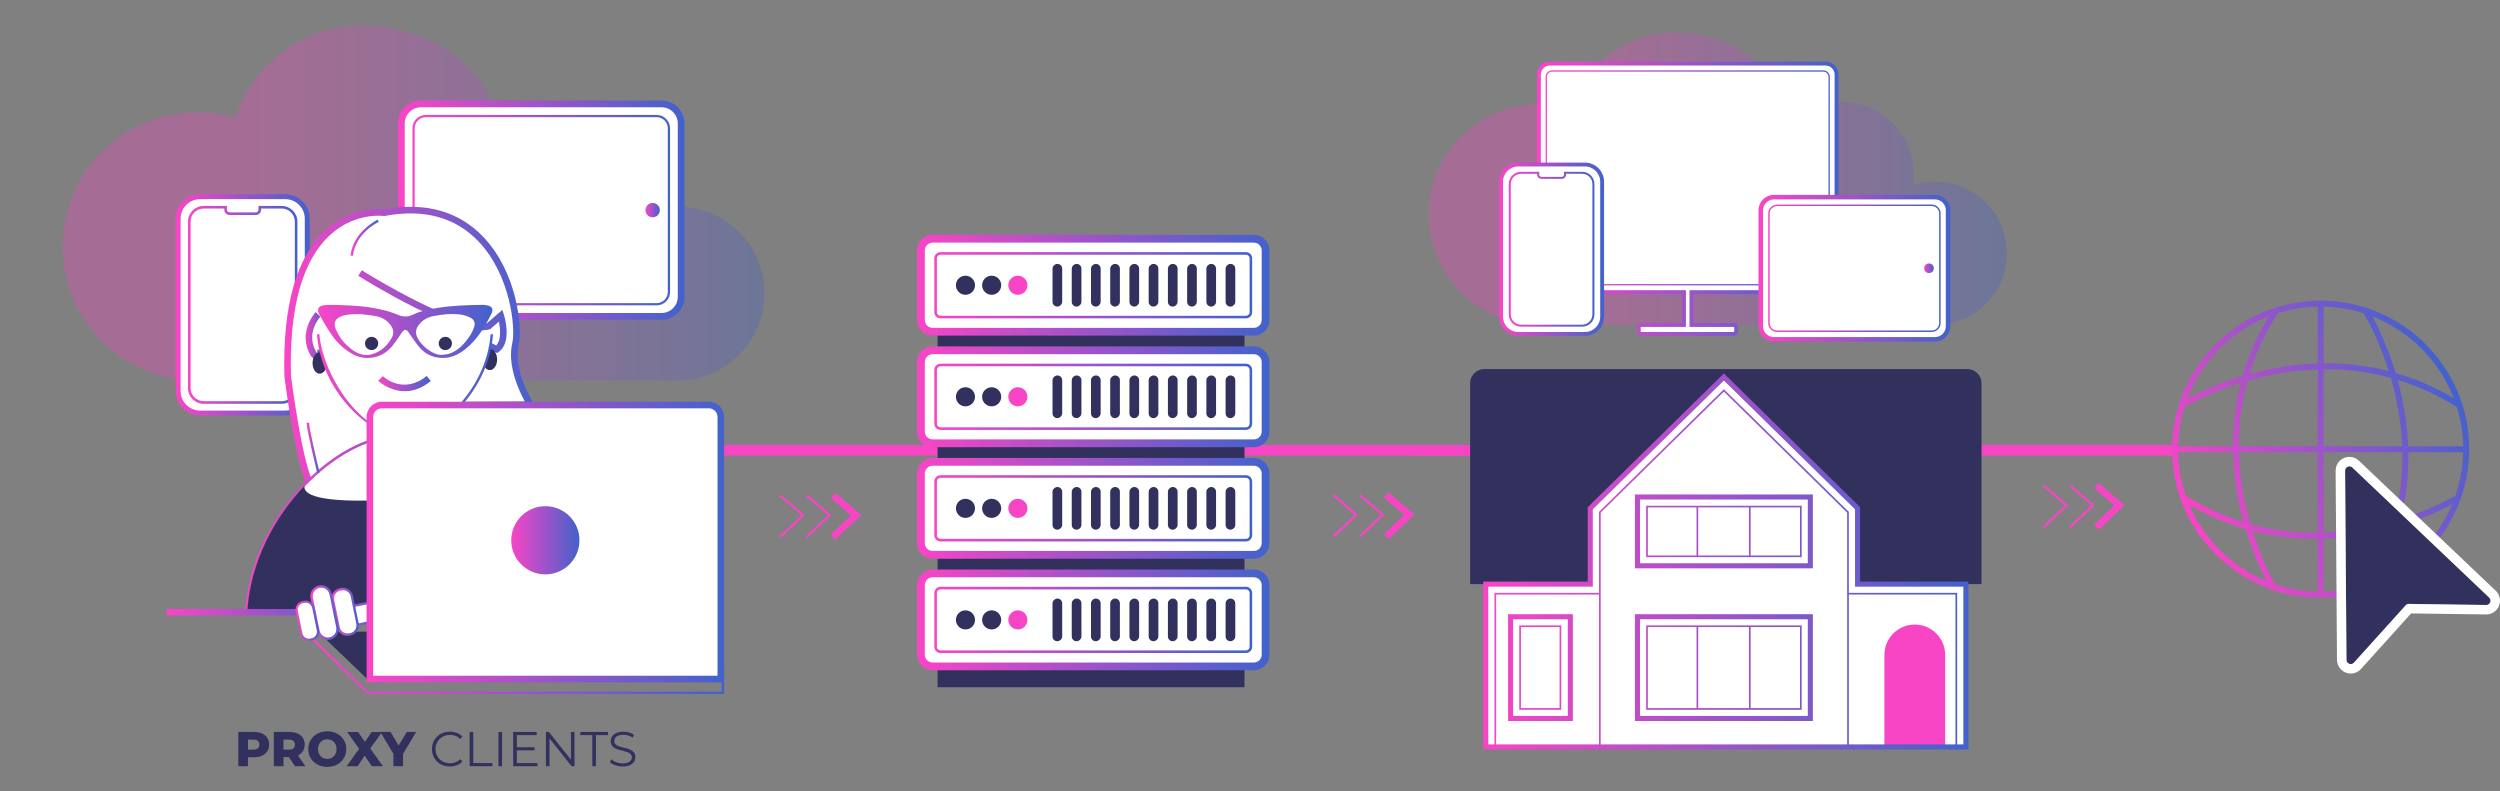 <?xml version="1.0" encoding="UTF-8"?>
<svg id="Calque_1" xmlns="http://www.w3.org/2000/svg" xmlns:xlink="http://www.w3.org/1999/xlink" version="1.1" viewBox="0 0 715.854 226.554">
  <rect x="0" y="0" width="715.854" height="226.554" fill="#808080" stroke="none"/>
  <!-- Generator: Adobe Illustrator 29.6.1, SVG Export Plug-In . SVG Version: 2.1.1 Build 9)  -->
  <defs>
    <style>
      .st0 {
        fill: none;
      }

      .st1 {
        fill: #32315e;
      }

      .st2 {
        fill: url(#Dégradé_sans_nom_10);
      }

      .st2, .st3 {
        opacity: .31;
      }

      .st4 {
        fill: url(#Dégradé_sans_nom_7);
      }

      .st3 {
        fill: url(#Dégradé_sans_nom_101);
      }

      .st5 {
        fill: url(#Dégradé_sans_nom_721);
      }

      .st6 {
        fill: url(#Dégradé_sans_nom_720);
      }

      .st7 {
        fill: url(#Dégradé_sans_nom_723);
      }

      .st8 {
        fill: url(#Dégradé_sans_nom_722);
      }

      .st9 {
        fill: url(#Dégradé_sans_nom_727);
      }

      .st10 {
        fill: url(#Dégradé_sans_nom_724);
      }

      .st11 {
        fill: url(#Dégradé_sans_nom_726);
      }

      .st12 {
        fill: url(#Dégradé_sans_nom_725);
      }

      .st13 {
        fill: url(#Dégradé_sans_nom_728);
      }

      .st14 {
        fill: url(#Dégradé_sans_nom_729);
      }

      .st15 {
        fill: url(#Dégradé_sans_nom_736);
      }

      .st16 {
        fill: url(#Dégradé_sans_nom_733);
      }

      .st17 {
        fill: url(#Dégradé_sans_nom_735);
      }

      .st18 {
        fill: url(#Dégradé_sans_nom_732);
      }

      .st19 {
        fill: url(#Dégradé_sans_nom_734);
      }

      .st20 {
        fill: url(#Dégradé_sans_nom_731);
      }

      .st21 {
        fill: url(#Dégradé_sans_nom_737);
      }

      .st22 {
        fill: url(#Dégradé_sans_nom_730);
      }

      .st23 {
        fill: url(#Dégradé_sans_nom_719);
      }

      .st24 {
        fill: url(#Dégradé_sans_nom_714);
      }

      .st25 {
        fill: url(#Dégradé_sans_nom_717);
      }

      .st26 {
        fill: url(#Dégradé_sans_nom_716);
      }

      .st27 {
        fill: url(#Dégradé_sans_nom_711);
      }

      .st28 {
        fill: url(#Dégradé_sans_nom_710);
      }

      .st29 {
        fill: url(#Dégradé_sans_nom_713);
      }

      .st30 {
        fill: url(#Dégradé_sans_nom_712);
      }

      .st31 {
        fill: url(#Dégradé_sans_nom_718);
      }

      .st32 {
        fill: url(#Dégradé_sans_nom_715);
      }

      .st33 {
        clip-path: url(#clippath-1);
      }

      .st34 {
        clip-path: url(#clippath-3);
      }

      .st35 {
        clip-path: url(#clippath-4);
      }

      .st36 {
        clip-path: url(#clippath-2);
      }

      .st37 {
        fill: #fff;
      }

      .st38 {
        fill: url(#Dégradé_sans_nom_73);
      }

      .st39 {
        fill: url(#Dégradé_sans_nom_77);
      }

      .st40 {
        fill: url(#Dégradé_sans_nom_79);
      }

      .st41 {
        fill: url(#Dégradé_sans_nom_72);
      }

      .st42 {
        fill: url(#Dégradé_sans_nom_71);
      }

      .st43 {
        fill: url(#Dégradé_sans_nom_74);
      }

      .st44 {
        fill: url(#Dégradé_sans_nom_76);
      }

      .st45 {
        fill: url(#Dégradé_sans_nom_75);
      }

      .st46 {
        fill: url(#Dégradé_sans_nom_78);
      }

      .st47 {
        fill: #f845c6;
      }

      .st48 {
        clip-path: url(#clippath);
      }
    </style>
    <linearGradient id="Dégradé_sans_nom_10" data-name="Dégradé sans nom 10" x1="409.11" y1="51.189" x2="574.629" y2="51.189" gradientUnits="userSpaceOnUse">
      <stop offset=".264" stop-color="#f845c6"/>
      <stop offset=".36" stop-color="#e747c6"/>
      <stop offset=".548" stop-color="#bc4ec7"/>
      <stop offset=".808" stop-color="#7859ca"/>
      <stop offset="1" stop-color="#4262cc"/>
    </linearGradient>
    <linearGradient id="Dégradé_sans_nom_101" data-name="Dégradé sans nom 10" x1="17.948" y1="58.119" x2="218.904" y2="58.119" xlink:href="#Dégradé_sans_nom_10"/>
    <linearGradient id="Dégradé_sans_nom_7" data-name="Dégradé sans nom 7" x1="440.085" y1="56.915" x2="526.444" y2="56.915" gradientUnits="userSpaceOnUse">
      <stop offset="0" stop-color="#f845c6"/>
      <stop offset="1" stop-color="#4262cc"/>
    </linearGradient>
    <linearGradient id="Dégradé_sans_nom_71" data-name="Dégradé sans nom 7" x1="442.579" y1="50.933" x2="523.951" y2="50.933" xlink:href="#Dégradé_sans_nom_7"/>
    <clipPath id="clippath">
      <rect class="st0" x="444.287" y="21.477" width="77.954" height="55.143" rx="1.61" ry="1.61"/>
    </clipPath>
    <linearGradient id="Dégradé_sans_nom_72" data-name="Dégradé sans nom 7" x1="429.262" y1="71.365" x2="459.313" y2="71.365" xlink:href="#Dégradé_sans_nom_7"/>
    <clipPath id="clippath-1">
      <path class="st0" d="M425.62,59.394h37.334c1.78,0,3.225,1.445,3.225,3.225v17.494c0,1.78-1.445,3.225-3.225,3.225h-37.333c-1.78,0-3.225-1.445-3.225-3.225v-17.494c0-1.779,1.445-3.224,3.224-3.224Z" transform="translate(372.923 515.652) rotate(-90)"/>
    </clipPath>
    <clipPath id="clippath-2">
      <rect class="st0" x="389.879" y="48.573" width="75.318" height="52.805" rx="1.549" ry="1.549"/>
    </clipPath>
    <linearGradient id="Dégradé_sans_nom_73" data-name="Dégradé sans nom 7" x1="432.026" y1="71.365" x2="456.549" y2="71.365" xlink:href="#Dégradé_sans_nom_7"/>
    <linearGradient id="Dégradé_sans_nom_74" data-name="Dégradé sans nom 7" x1="503.535" y1="76.812" x2="558.465" y2="76.812" xlink:href="#Dégradé_sans_nom_7"/>
    <linearGradient id="Dégradé_sans_nom_75" data-name="Dégradé sans nom 7" x1="506.314" y1="76.812" x2="555.685" y2="76.812" xlink:href="#Dégradé_sans_nom_7"/>
    <linearGradient id="Dégradé_sans_nom_76" data-name="Dégradé sans nom 7" x1="550.977" y1="76.813" x2="553.728" y2="76.813" xlink:href="#Dégradé_sans_nom_7"/>
    <linearGradient id="Dégradé_sans_nom_77" data-name="Dégradé sans nom 7" x1="113.955" y1="60.174" x2="196.014" y2="60.174" xlink:href="#Dégradé_sans_nom_7"/>
    <linearGradient id="Dégradé_sans_nom_78" data-name="Dégradé sans nom 7" x1="118.105" y1="60.174" x2="191.863" y2="60.174" xlink:href="#Dégradé_sans_nom_7"/>
    <linearGradient id="Dégradé_sans_nom_79" data-name="Dégradé sans nom 7" x1="184.829" y1="60.174" x2="188.938" y2="60.174" xlink:href="#Dégradé_sans_nom_7"/>
    <linearGradient id="Dégradé_sans_nom_710" data-name="Dégradé sans nom 7" x1="262.586" y1="177.502" x2="363.497" y2="177.502" xlink:href="#Dégradé_sans_nom_7"/>
    <linearGradient id="Dégradé_sans_nom_711" data-name="Dégradé sans nom 7" x1="267.531" y1="177.502" x2="358.552" y2="177.502" xlink:href="#Dégradé_sans_nom_7"/>
    <linearGradient id="Dégradé_sans_nom_712" data-name="Dégradé sans nom 7" x1="262.586" y1="145.561" x2="363.497" y2="145.561" xlink:href="#Dégradé_sans_nom_7"/>
    <linearGradient id="Dégradé_sans_nom_713" data-name="Dégradé sans nom 7" x1="267.531" y1="145.561" x2="358.552" y2="145.561" xlink:href="#Dégradé_sans_nom_7"/>
    <linearGradient id="Dégradé_sans_nom_714" data-name="Dégradé sans nom 7" x1="262.586" y1="113.619" x2="363.497" y2="113.619" xlink:href="#Dégradé_sans_nom_7"/>
    <linearGradient id="Dégradé_sans_nom_715" data-name="Dégradé sans nom 7" x1="267.531" y1="113.619" x2="358.552" y2="113.619" xlink:href="#Dégradé_sans_nom_7"/>
    <linearGradient id="Dégradé_sans_nom_716" data-name="Dégradé sans nom 7" x1="262.586" y1="81.678" x2="363.497" y2="81.678" xlink:href="#Dégradé_sans_nom_7"/>
    <linearGradient id="Dégradé_sans_nom_717" data-name="Dégradé sans nom 7" x1="267.531" y1="81.678" x2="358.552" y2="81.678" xlink:href="#Dégradé_sans_nom_7"/>
    <linearGradient id="Dégradé_sans_nom_718" data-name="Dégradé sans nom 7" x1="50.303" y1="87.296" x2="88.688" y2="87.296" xlink:href="#Dégradé_sans_nom_7"/>
    <clipPath id="clippath-3">
      <path class="st0" d="M45.653,72.006h47.686c2.273,0,4.119,1.846,4.119,4.119v22.344c0,2.273-1.846,4.119-4.119,4.119h-47.685c-2.273,0-4.119-1.846-4.119-4.119v-22.345c0-2.273,1.845-4.118,4.118-4.118Z" transform="translate(-17.801 156.792) rotate(-90)"/>
    </clipPath>
    <clipPath id="clippath-4">
      <rect class="st0" y="58.184" width="96.203" height="67.447" rx="1.978" ry="1.978"/>
    </clipPath>
    <linearGradient id="Dégradé_sans_nom_719" data-name="Dégradé sans nom 7" x1="53.834" y1="87.296" x2="85.158" y2="87.296" xlink:href="#Dégradé_sans_nom_7"/>
    <linearGradient id="Dégradé_sans_nom_720" data-name="Dégradé sans nom 7" x1="424.702" y1="160.829" x2="563.646" y2="160.829" xlink:href="#Dégradé_sans_nom_7"/>
    <linearGradient id="Dégradé_sans_nom_721" data-name="Dégradé sans nom 7" x1="627.655" y1="149.898" x2="701.332" y2="107.361" xlink:href="#Dégradé_sans_nom_7"/>
    <linearGradient id="Dégradé_sans_nom_722" data-name="Dégradé sans nom 7" x1="81.383" y1="100.075" x2="153.609" y2="100.075" xlink:href="#Dégradé_sans_nom_7"/>
    <linearGradient id="Dégradé_sans_nom_723" data-name="Dégradé sans nom 7" x1="70.206" y1="149.754" x2="155.332" y2="149.754" xlink:href="#Dégradé_sans_nom_7"/>
    <linearGradient id="Dégradé_sans_nom_724" data-name="Dégradé sans nom 7" x1="87.503" y1="96.29" x2="92.756" y2="96.29" xlink:href="#Dégradé_sans_nom_7"/>
    <linearGradient id="Dégradé_sans_nom_725" data-name="Dégradé sans nom 7" x1="90.763" y1="110.513" x2="141.183" y2="110.513" xlink:href="#Dégradé_sans_nom_7"/>
    <linearGradient id="Dégradé_sans_nom_726" data-name="Dégradé sans nom 7" x1="47.686" y1="175.293" x2="105.688" y2="175.293" xlink:href="#Dégradé_sans_nom_7"/>
    <linearGradient id="Dégradé_sans_nom_727" data-name="Dégradé sans nom 7" x1="100.373" y1="68.068" x2="108.448" y2="68.068" xlink:href="#Dégradé_sans_nom_7"/>
    <linearGradient id="Dégradé_sans_nom_728" data-name="Dégradé sans nom 7" x1="91.07" y1="94.902" x2="141.01" y2="94.902" xlink:href="#Dégradé_sans_nom_7"/>
    <linearGradient id="Dégradé_sans_nom_729" data-name="Dégradé sans nom 7" x1="108.303" y1="109.831" x2="123.369" y2="109.831" xlink:href="#Dégradé_sans_nom_7"/>
    <linearGradient id="Dégradé_sans_nom_730" data-name="Dégradé sans nom 7" x1="87.792" y1="128.257" x2="91.501" y2="128.257" xlink:href="#Dégradé_sans_nom_7"/>
    <linearGradient id="Dégradé_sans_nom_731" data-name="Dégradé sans nom 7" x1="94.992" y1="176.177" x2="108.782" y2="176.177" xlink:href="#Dégradé_sans_nom_7"/>
    <linearGradient id="Dégradé_sans_nom_732" data-name="Dégradé sans nom 7" x1="104.968" y1="155.203" x2="207.344" y2="155.203" xlink:href="#Dégradé_sans_nom_7"/>
    <linearGradient id="Dégradé_sans_nom_733" data-name="Dégradé sans nom 7" x1="146.387" y1="154.708" x2="165.924" y2="154.708" xlink:href="#Dégradé_sans_nom_7"/>
    <linearGradient id="Dégradé_sans_nom_734" data-name="Dégradé sans nom 7" x1="89.303" y1="189.532" x2="207.327" y2="189.532" xlink:href="#Dégradé_sans_nom_7"/>
    <linearGradient id="Dégradé_sans_nom_735" data-name="Dégradé sans nom 7" x1="94.941" y1="175.197" x2="102.776" y2="175.197" xlink:href="#Dégradé_sans_nom_7"/>
    <linearGradient id="Dégradé_sans_nom_736" data-name="Dégradé sans nom 7" x1="88.854" y1="175.402" x2="97.018" y2="175.402" xlink:href="#Dégradé_sans_nom_7"/>
    <linearGradient id="Dégradé_sans_nom_737" data-name="Dégradé sans nom 7" x1="84.618" y1="177.73" x2="91.363" y2="177.73" xlink:href="#Dégradé_sans_nom_7"/>
  </defs>
  <path class="st2" d="M440.715,29.847c3.146,0,6.179.475,9.047,1.331,4.112-12.68,16.005-21.854,30.055-21.854,16.153,0,30.361,10.093,32.598,25.069,3.277-3.482,8.368-5.177,14.941-5.177,11.39,0,20.624,9.234,20.624,20.624,0,1.091-.11,2.155-.273,3.2,2.015-.661,4.163-1.031,6.399-1.031,11.335,0,20.524,9.189,20.524,20.524,0,11.335-9.189,20.524-20.524,20.524h-113.391c-17.455,0-31.605-14.15-31.605-31.604,0-17.455,14.15-31.605,31.605-31.605Z"/>
  <path class="st3" d="M56.319,32.207c3.82,0,7.502.576,10.983,1.615,4.992-15.394,19.432-26.533,36.489-26.533,19.611,0,36.861,12.254,39.577,30.436,3.978-4.228,10.16-6.285,18.14-6.285,13.829,0,25.04,11.211,25.04,25.04,0,1.325-.134,2.616-.332,3.885,2.447-.803,5.054-1.252,7.769-1.252,13.762,0,24.918,11.156,24.918,24.918,0,13.762-11.156,24.918-24.918,24.918H56.319c-21.192,0-38.371-17.179-38.371-38.371,0-21.192,17.179-38.371,38.371-38.371Z"/>
  <g>
    <g>
      <path class="st37" d="M522.757,18.211h-78.985c-1.727,0-3.127,1.4-3.127,3.127v59.191c0,1.727,1.4,3.127,3.127,3.127h38.423v9.4h-12.205c-.416,0-.754.323-.754.722v1.121c0,.399.338.722.754.722h26.408c.416,0,.754-.323.754-.722v-1.121c0-.399-.338-.722-.754-.722h-12.065v-9.4h38.423c1.727,0,3.127-1.4,3.127-3.127V21.338c0-1.727-1.4-3.127-3.127-3.127Z"/>
      <path class="st4" d="M496.399,96.181h-26.409c-.725,0-1.314-.575-1.314-1.282v-1.121c0-.707.59-1.282,1.314-1.282h11.646v-8.279h-37.863c-2.033,0-3.688-1.654-3.688-3.688V21.338c0-2.033,1.654-3.688,3.688-3.688h78.984c2.033,0,3.688,1.654,3.688,3.688v59.19c0,2.033-1.654,3.688-3.688,3.688h-37.862v8.279h11.505c.725,0,1.314.575,1.314,1.282v1.121c0,.707-.59,1.282-1.314,1.282ZM469.99,93.616c-.104,0-.193.074-.193.161v1.121c0,.087.089.161.193.161h26.409c.104,0,.193-.074.193-.161v-1.121c0-.087-.089-.161-.193-.161h-12.626v-10.521h38.983c1.415,0,2.566-1.151,2.566-2.566V21.338c0-1.415-1.151-2.566-2.566-2.566h-78.984c-1.415,0-2.566,1.151-2.566,2.566v59.19c0,1.415,1.151,2.566,2.566,2.566h38.984v10.521h-12.767Z"/>
    </g>
    <path class="st42" d="M522.099,81.722h-77.669c-1.021,0-1.852-.83-1.852-1.852V21.995c0-1.021.83-1.852,1.852-1.852h77.669c1.021,0,1.852.83,1.852,1.852v57.876c0,1.021-.83,1.852-1.852,1.852ZM444.43,20.516c-.815,0-1.479.663-1.479,1.479v57.876c0,.815.663,1.479,1.479,1.479h77.669c.815,0,1.479-.663,1.479-1.479V21.995c0-.815-.663-1.479-1.479-1.479h-77.669Z"/>
    <g class="st48">
      <polygon class="st37" points="492.889 77.951 482.758 83.007 451.619 18 461.751 12.944 492.889 77.951"/>
      <polygon class="st37" points="500.643 81.964 498.552 83.007 467.414 18 469.505 16.957 500.643 81.964"/>
      <polygon class="st37" points="518.084 81.17 514.403 83.007 483.265 18 486.946 16.163 518.084 81.17"/>
    </g>
  </g>
  <g>
    <g>
      <rect class="st37" x="429.816" y="47.11" width="28.943" height="48.51" rx="4.932" ry="4.932"/>
      <path class="st41" d="M453.827,96.175h-19.078c-3.025,0-5.487-2.462-5.487-5.487v-38.646c0-3.025,2.462-5.486,5.487-5.486h19.078c3.025,0,5.486,2.461,5.486,5.486v38.646c0,3.025-2.461,5.487-5.486,5.487ZM434.749,47.665c-2.414,0-4.378,1.964-4.378,4.377v38.646c0,2.414,1.964,4.378,4.378,4.378h19.078c2.413,0,4.377-1.964,4.377-4.378v-38.646c0-2.413-1.964-4.377-4.377-4.377h-19.078Z"/>
    </g>
    <g class="st33">
      <g class="st36">
        <path class="st37" d="M419.71,45.498l-2.02,1.021,30.085,63.63,2.02-1.021-30.085-63.63ZM427.427,46.759l-3.557,1.798,30.085,63.63,3.557-1.798-30.085-63.63Z"/>
      </g>
    </g>
    <path class="st38" d="M453.012,93.546h-17.448c-1.95,0-3.537-1.565-3.537-3.491v-37.379c0-1.926,1.587-3.492,3.537-3.492h5.18v.865c0,.324.27.588.601.588h5.888c.331,0,.601-.264.601-.588v-.865h5.18c1.95,0,3.537,1.565,3.537,3.491v37.38c0,1.926-1.587,3.491-3.537,3.491ZM435.563,49.764c-1.63,0-2.957,1.307-2.957,2.912v37.379c0,1.604,1.327,2.911,2.957,2.911h17.448c1.63,0,2.957-1.307,2.957-2.911v-37.38c0-1.604-1.327-2.911-2.957-2.911h-4.6v.285c0,.645-.529,1.168-1.181,1.168h-5.888c-.651,0-1.181-.523-1.181-1.168v-.285h-4.6Z"/>
  </g>
  <g>
    <g>
      <g>
        <rect class="st37" x="510.638" y="49.996" width="40.723" height="53.634" rx="3.753" ry="3.753" transform="translate(454.187 607.812) rotate(-90)"/>
        <path class="st43" d="M554.063,97.822h-46.128c-2.426,0-4.4-1.975-4.4-4.401v-33.217c0-2.427,1.975-4.401,4.4-4.401h46.128c2.427,0,4.401,1.975,4.401,4.401v33.217c0,2.427-1.975,4.401-4.401,4.401ZM507.935,57.099c-1.712,0-3.104,1.393-3.104,3.104v33.217c0,1.712,1.392,3.104,3.104,3.104h46.128c1.712,0,3.104-1.393,3.104-3.104v-33.217c0-1.712-1.393-3.104-3.104-3.104h-46.128Z"/>
      </g>
      <path class="st45" d="M553.115,95.062h-44.23c-1.417,0-2.57-1.153-2.57-2.57v-31.359c0-1.417,1.152-2.57,2.569-2.57h44.231c1.417,0,2.57,1.153,2.57,2.57v31.359c0,1.417-1.153,2.57-2.57,2.57ZM508.884,58.99c-1.181,0-2.142.961-2.142,2.143v31.359c0,1.182.961,2.143,2.143,2.143h44.23c1.182,0,2.143-.961,2.143-2.143v-31.359c0-1.182-.961-2.143-2.143-2.143h-44.231Z"/>
    </g>
    <circle class="st44" cx="552.352" cy="76.813" r="1.375"/>
  </g>
  <g>
    <g>
      <g>
        <rect class="st37" x="124.566" y="20.112" width="60.836" height="80.124" rx="5.607" ry="5.607" transform="translate(94.81 215.158) rotate(-90)"/>
        <path class="st39" d="M189.439,91.559h-68.91c-3.625,0-6.574-2.949-6.574-6.574v-49.623c0-3.625,2.949-6.574,6.574-6.574h68.91c3.626,0,6.575,2.949,6.575,6.574v49.623c0,3.625-2.949,6.574-6.575,6.574ZM120.529,30.724c-2.558,0-4.639,2.081-4.639,4.639v49.623c0,2.558,2.081,4.639,4.639,4.639h68.91c2.558,0,4.64-2.081,4.64-4.639v-49.623c0-2.558-2.082-4.639-4.64-4.639h-68.91Z"/>
      </g>
      <path class="st46" d="M188.023,87.438h-66.077c-2.117,0-3.841-1.723-3.841-3.84v-46.85c0-2.117,1.723-3.84,3.84-3.84h66.078c2.117,0,3.84,1.724,3.84,3.841v46.849c0,2.117-1.723,3.84-3.84,3.84ZM121.945,33.55c-1.765,0-3.199,1.435-3.199,3.199v46.85c0,1.765,1.436,3.199,3.2,3.199h66.077c1.765,0,3.199-1.435,3.199-3.199v-46.849c0-1.765-1.435-3.2-3.199-3.2h-66.078Z"/>
    </g>
    <circle class="st40" cx="186.883" cy="60.174" r="2.055"/>
  </g>
  <path class="st47" d="M230.446,147.498l-6.876-5.884-.423.495,6.328,5.415-6.341,6.042.449.471,6.863-6.539ZM238.028,147.498l-6.875-5.884-.423.495,6.327,5.415-6.34,6.042.449.471,6.863-6.539ZM246.58,147.472l-7.424-6.353-1.27,1.484,5.78,4.947-5.819,5.545,1.347,1.414,7.385-7.037Z"/>
  <path class="st47" d="M585.345,151.202l-.449-.471,6.341-6.042-6.328-5.415.423-.495,6.876,5.884-6.863,6.539ZM599.789,144.663l-6.876-5.884-.423.495,6.328,5.415-6.341,6.042.449.471,6.863-6.539ZM608.341,144.637l-7.423-6.353-1.27,1.484,5.78,4.947-5.819,5.545,1.347,1.414,7.385-7.037Z"/>
  <path class="st47" d="M381.995,153.902l-.449-.471,6.341-6.042-6.328-5.415.423-.495,6.876,5.884-6.863,6.539ZM396.44,147.363l-6.876-5.884-.423.495,6.328,5.415-6.341,6.042.449.471,6.863-6.539ZM404.992,147.337l-7.423-6.353-1.27,1.484,5.78,4.947-5.819,5.545,1.347,1.414,7.385-7.037Z"/>
  <rect class="st47" x="170.412" y="127.427" width="254.247" height="3"/>
  <rect class="st47" x="404.375" y="127.427" width="219.312" height="3"/>
  <g>
    <path class="st1" d="M68.231,219.393v-9.8h4.48c.896,0,1.668.145,2.316.434.648.29,1.15.707,1.505,1.253.354.547.532,1.192.532,1.939,0,.737-.178,1.377-.532,1.918s-.856.959-1.505,1.253-1.421.441-2.316.441h-2.94l1.232-1.204v3.766h-2.772ZM71.004,215.922l-1.232-1.274h2.772c.578,0,1.01-.126,1.295-.378.284-.252.427-.602.427-1.05,0-.457-.143-.812-.427-1.064-.285-.252-.717-.378-1.295-.378h-2.772l1.232-1.273v5.418Z"/>
    <path class="st1" d="M78.409,219.393v-9.8h4.382c1.429,0,2.527.324,3.297.973.771.649,1.155,1.533,1.155,2.653,0,.737-.178,1.374-.532,1.911-.354.536-.856.947-1.505,1.231-.648.285-1.421.428-2.316.428h-2.94l1.232-1.162v3.766h-2.772ZM81.181,215.922l-1.232-1.274h2.772c.578,0,1.01-.126,1.295-.378.284-.252.427-.602.427-1.05,0-.457-.143-.812-.427-1.064-.285-.252-.717-.378-1.295-.378h-2.772l1.232-1.273v5.418ZM84.471,219.393l-2.437-3.57h2.954l2.45,3.57h-2.968Z"/>
    <path class="st1" d="M93.711,219.59c-.784,0-1.507-.126-2.17-.378-.662-.252-1.238-.609-1.729-1.071s-.871-1.001-1.142-1.617-.405-1.292-.405-2.03.135-1.413.405-2.029.651-1.155,1.142-1.617,1.066-.819,1.729-1.071c.663-.252,1.386-.378,2.17-.378.793,0,1.52.126,2.177.378.658.252,1.23.609,1.716,1.071.484.462.865,1.001,1.141,1.617s.413,1.293.413,2.029-.138,1.417-.413,2.037c-.275.621-.656,1.16-1.141,1.617-.485.457-1.058.812-1.716,1.064-.657.252-1.384.378-2.177.378ZM93.711,217.294c.373,0,.722-.065,1.043-.196.322-.131.603-.319.84-.567.238-.247.425-.543.561-.889.135-.345.203-.728.203-1.148,0-.429-.068-.813-.203-1.154-.136-.341-.322-.635-.561-.882-.237-.247-.518-.437-.84-.567-.321-.131-.67-.196-1.043-.196s-.721.065-1.043.196c-.321.131-.602.32-.84.567s-.425.541-.56.882c-.136.341-.203.726-.203,1.154,0,.421.067.804.203,1.148.135.346.321.642.56.889.238.248.519.437.84.567.322.131.67.196,1.043.196Z"/>
    <path class="st1" d="M99.255,219.393l4.284-5.95-.015,1.975-4.115-5.824h3.122l2.632,3.794-1.33.014,2.59-3.808h2.996l-4.116,5.712v-1.96l4.34,6.048h-3.191l-2.674-3.99h1.273l-2.632,3.99h-3.164Z"/>
    <path class="st1" d="M112.638,219.393v-4.144l.645,1.666-4.382-7.322h2.926l3.164,5.306h-1.694l3.178-5.306h2.688l-4.368,7.322.616-1.666v4.144h-2.772Z"/>
    <path class="st1" d="M128.808,219.477c-.738,0-1.419-.124-2.044-.371-.626-.247-1.167-.595-1.624-1.043-.458-.448-.814-.975-1.071-1.582-.257-.606-.385-1.269-.385-1.988s.128-1.381.385-1.987.616-1.134,1.078-1.582,1.005-.796,1.631-1.043c.625-.247,1.307-.371,2.044-.371.709,0,1.377.119,2.002.357.625.237,1.152.595,1.582,1.07l-.658.658c-.401-.41-.845-.707-1.33-.889-.485-.183-1.008-.273-1.567-.273-.589,0-1.135.101-1.639.301-.504.201-.942.485-1.315.854-.374.368-.665.798-.875,1.288-.21.489-.315,1.028-.315,1.616s.105,1.128.315,1.617c.21.49.501.92.875,1.288.373.369.812.653,1.315.854.504.2,1.05.301,1.639.301.56,0,1.082-.094,1.567-.28s.929-.485,1.33-.896l.658.657c-.43.477-.957.836-1.582,1.078-.625.243-1.298.364-2.016.364Z"/>
    <path class="st1" d="M134.478,219.393v-9.8h1.035v8.904h5.488v.896h-6.523Z"/>
    <path class="st1" d="M142.723,219.393v-9.8h1.036v9.8h-1.036Z"/>
    <path class="st1" d="M146.951,219.393v-9.8h6.72v.896h-5.684v8.009h5.894v.896h-6.93ZM147.875,214.857v-.882h5.18v.882h-5.18Z"/>
    <path class="st1" d="M156.317,219.393v-9.8h.854l6.762,8.512h-.448v-8.512h1.022v9.8h-.854l-6.747-8.512h.447v8.512h-1.035Z"/>
    <path class="st1" d="M169.602,219.393v-8.904h-3.443v-.896h7.924v.896h-3.444v8.904h-1.036Z"/>
    <path class="st1" d="M178.282,219.477c-.728,0-1.426-.119-2.093-.357-.667-.237-1.183-.543-1.547-.917l.406-.798c.345.336.81.619,1.393.848s1.197.343,1.841.343c.616,0,1.118-.077,1.505-.231.388-.153.673-.361.854-.623.182-.261.272-.55.272-.867,0-.383-.109-.691-.328-.925-.22-.232-.507-.417-.861-.553-.354-.135-.747-.254-1.176-.356-.43-.103-.859-.213-1.288-.329-.43-.117-.824-.273-1.184-.47-.359-.195-.648-.454-.867-.776-.22-.322-.329-.744-.329-1.268,0-.484.128-.931.385-1.337.257-.405.651-.732,1.183-.979.532-.247,1.214-.371,2.044-.371.551,0,1.097.077,1.639.231.541.153,1.008.366,1.399.637l-.35.826c-.42-.28-.866-.485-1.337-.616-.472-.131-.927-.196-1.365-.196-.588,0-1.073.079-1.456.238-.383.158-.665.371-.847.637-.183.266-.273.567-.273.903,0,.383.109.69.329.924s.509.415.868.546.754.247,1.183.35c.43.104.856.215,1.281.336.425.122.816.278,1.176.47s.648.445.868.763c.219.317.329.732.329,1.246,0,.476-.131.917-.392,1.323-.262.405-.661.732-1.197.979-.537.247-1.226.371-2.065.371Z"/>
  </g>
  <g>
    <rect class="st1" x="268.472" y="68.363" width="87.876" height="128.419"/>
    <rect class="st37" x="263.698" y="164.187" width="98.687" height="26.631" rx="3.363" ry="3.363"/>
    <path class="st28" d="M359.022,191.93h-91.961c-2.468,0-4.475-2.007-4.475-4.475v-19.905c0-2.468,2.007-4.475,4.475-4.475h91.961c2.468,0,4.475,2.007,4.475,4.475v19.905c0,2.468-2.008,4.475-4.475,4.475ZM267.061,165.299c-1.241,0-2.251,1.01-2.251,2.251v19.905c0,1.241,1.01,2.251,2.251,2.251h91.961c1.241,0,2.251-1.01,2.251-2.251v-19.905c0-1.241-1.01-2.251-2.251-2.251h-91.961Z"/>
    <rect class="st37" x="303.929" y="132.362" width="18.225" height="90.28" rx="1.407" ry="1.407" transform="translate(490.544 -135.539) rotate(90)"/>
    <path class="st27" d="M356.774,186.985h-87.465c-.981,0-1.778-.798-1.778-1.778v-15.41c0-.981.798-1.778,1.778-1.778h87.465c.981,0,1.778.798,1.778,1.778v15.41c0,.981-.798,1.778-1.778,1.778ZM269.309,168.761c-.571,0-1.036.465-1.036,1.036v15.41c0,.571.465,1.036,1.036,1.036h87.465c.571,0,1.036-.465,1.036-1.036v-15.41c0-.571-.465-1.036-1.036-1.036h-87.465Z"/>
    <rect class="st37" x="263.698" y="132.245" width="98.687" height="26.631" rx="3.363" ry="3.363"/>
    <path class="st30" d="M359.022,159.988h-91.961c-2.468,0-4.475-2.007-4.475-4.475v-19.905c0-2.468,2.007-4.475,4.475-4.475h91.961c2.468,0,4.475,2.007,4.475,4.475v19.905c0,2.468-2.008,4.475-4.475,4.475ZM267.061,133.357c-1.241,0-2.251,1.01-2.251,2.251v19.905c0,1.241,1.01,2.251,2.251,2.251h91.961c1.241,0,2.251-1.01,2.251-2.251v-19.905c0-1.241-1.01-2.251-2.251-2.251h-91.961Z"/>
    <rect class="st37" x="303.929" y="100.421" width="18.225" height="90.28" rx="1.407" ry="1.407" transform="translate(458.602 -167.481) rotate(90)"/>
    <path class="st29" d="M356.774,155.044h-87.465c-.981,0-1.778-.798-1.778-1.778v-15.41c0-.981.798-1.778,1.778-1.778h87.465c.981,0,1.778.798,1.778,1.778v15.41c0,.981-.798,1.778-1.778,1.778ZM269.309,136.819c-.571,0-1.036.465-1.036,1.036v15.41c0,.571.465,1.036,1.036,1.036h87.465c.571,0,1.036-.465,1.036-1.036v-15.41c0-.571-.465-1.036-1.036-1.036h-87.465Z"/>
    <rect class="st37" x="263.698" y="100.304" width="98.687" height="26.631" rx="3.363" ry="3.363"/>
    <path class="st24" d="M359.022,128.047h-91.961c-2.468,0-4.475-2.007-4.475-4.475v-19.905c0-2.468,2.007-4.475,4.475-4.475h91.961c2.468,0,4.475,2.007,4.475,4.475v19.905c0,2.468-2.008,4.475-4.475,4.475ZM267.061,101.416c-1.241,0-2.251,1.01-2.251,2.251v19.905c0,1.241,1.01,2.251,2.251,2.251h91.961c1.241,0,2.251-1.01,2.251-2.251v-19.905c0-1.241-1.01-2.251-2.251-2.251h-91.961Z"/>
    <rect class="st37" x="303.929" y="68.48" width="18.225" height="90.28" rx="1.407" ry="1.407" transform="translate(426.661 -199.422) rotate(90)"/>
    <path class="st32" d="M356.774,123.102h-87.465c-.981,0-1.778-.798-1.778-1.778v-15.41c0-.981.798-1.778,1.778-1.778h87.465c.981,0,1.778.798,1.778,1.778v15.41c0,.98-.798,1.778-1.778,1.778ZM269.309,104.878c-.571,0-1.036.465-1.036,1.036v15.41c0,.571.465,1.036,1.036,1.036h87.465c.571,0,1.036-.464,1.036-1.036v-15.41c0-.571-.465-1.036-1.036-1.036h-87.465Z"/>
    <rect class="st37" x="263.698" y="68.363" width="98.687" height="26.631" rx="3.363" ry="3.363"/>
    <path class="st26" d="M359.022,96.106h-91.961c-2.468,0-4.475-2.008-4.475-4.475v-19.905c0-2.468,2.007-4.475,4.475-4.475h91.961c2.468,0,4.475,2.007,4.475,4.475v19.905c0,2.468-2.008,4.475-4.475,4.475ZM267.061,69.475c-1.241,0-2.251,1.01-2.251,2.251v19.905c0,1.241,1.01,2.251,2.251,2.251h91.961c1.241,0,2.251-1.01,2.251-2.251v-19.905c0-1.241-1.01-2.251-2.251-2.251h-91.961Z"/>
    <path class="st25" d="M356.774,91.161h-87.465c-.981,0-1.778-.798-1.778-1.778v-15.41c0-.981.798-1.778,1.778-1.778h87.465c.981,0,1.778.798,1.778,1.778v15.41c0,.981-.798,1.778-1.778,1.778ZM269.309,72.937c-.571,0-1.036.465-1.036,1.036v15.41c0,.571.465,1.036,1.036,1.036h87.465c.571,0,1.036-.465,1.036-1.036v-15.41c0-.571-.465-1.036-1.036-1.036h-87.465Z"/>
    <circle class="st1" cx="276.452" cy="81.678" r="2.737"/>
    <circle class="st1" cx="283.954" cy="81.678" r="2.737"/>
    <circle class="st47" cx="291.457" cy="81.678" r="2.737"/>
    <rect class="st1" x="346.219" y="80.291" width="12.216" height="2.774" rx="1.356" ry="1.356" transform="translate(434.005 -270.649) rotate(90)"/>
    <rect class="st1" x="340.712" y="80.291" width="12.216" height="2.774" rx="1.356" ry="1.356" transform="translate(428.498 -265.142) rotate(90)"/>
    <rect class="st1" x="335.205" y="80.291" width="12.216" height="2.774" rx="1.356" ry="1.356" transform="translate(422.991 -259.635) rotate(90)"/>
    <rect class="st1" x="329.698" y="80.291" width="12.216" height="2.774" rx="1.356" ry="1.356" transform="translate(417.484 -254.128) rotate(90)"/>
    <rect class="st1" x="324.191" y="80.291" width="12.216" height="2.774" rx="1.356" ry="1.356" transform="translate(411.977 -248.621) rotate(90)"/>
    <rect class="st1" x="318.684" y="80.291" width="12.216" height="2.774" rx="1.356" ry="1.356" transform="translate(406.47 -243.114) rotate(90)"/>
    <rect class="st1" x="313.177" y="80.291" width="12.216" height="2.774" rx="1.356" ry="1.356" transform="translate(400.963 -237.607) rotate(90)"/>
    <rect class="st1" x="307.67" y="80.291" width="12.216" height="2.774" rx="1.356" ry="1.356" transform="translate(395.457 -232.1) rotate(90)"/>
    <rect class="st1" x="302.163" y="80.291" width="12.216" height="2.774" rx="1.356" ry="1.356" transform="translate(389.95 -226.593) rotate(90)"/>
    <rect class="st1" x="296.656" y="80.291" width="12.216" height="2.774" rx="1.356" ry="1.356" transform="translate(384.443 -221.087) rotate(90)"/>
    <circle class="st1" cx="276.452" cy="113.619" r="2.737"/>
    <circle class="st1" cx="283.954" cy="113.619" r="2.737"/>
    <circle class="st47" cx="291.457" cy="113.619" r="2.737"/>
    <rect class="st1" x="346.219" y="112.232" width="12.216" height="2.774" rx="1.356" ry="1.356" transform="translate(465.946 -238.707) rotate(90)"/>
    <rect class="st1" x="340.712" y="112.232" width="12.216" height="2.774" rx="1.356" ry="1.356" transform="translate(460.439 -233.201) rotate(90)"/>
    <rect class="st1" x="335.205" y="112.232" width="12.216" height="2.774" rx="1.356" ry="1.356" transform="translate(454.933 -227.694) rotate(90)"/>
    <rect class="st1" x="329.698" y="112.232" width="12.216" height="2.774" rx="1.356" ry="1.356" transform="translate(449.426 -222.187) rotate(90)"/>
    <rect class="st1" x="324.191" y="112.232" width="12.216" height="2.774" rx="1.356" ry="1.356" transform="translate(443.919 -216.68) rotate(90)"/>
    <rect class="st1" x="318.684" y="112.232" width="12.216" height="2.774" rx="1.356" ry="1.356" transform="translate(438.412 -211.173) rotate(90)"/>
    <rect class="st1" x="313.177" y="112.232" width="12.216" height="2.774" rx="1.356" ry="1.356" transform="translate(432.905 -205.666) rotate(90)"/>
    <rect class="st1" x="307.67" y="112.232" width="12.216" height="2.774" rx="1.356" ry="1.356" transform="translate(427.398 -200.159) rotate(90)"/>
    <rect class="st1" x="302.163" y="112.232" width="12.216" height="2.774" rx="1.356" ry="1.356" transform="translate(421.891 -194.652) rotate(90)"/>
    <rect class="st1" x="296.656" y="112.232" width="12.216" height="2.774" rx="1.356" ry="1.356" transform="translate(416.384 -189.145) rotate(90)"/>
    <circle class="st1" cx="276.452" cy="145.561" r="2.737"/>
    <circle class="st1" cx="283.954" cy="145.561" r="2.737"/>
    <circle class="st47" cx="291.457" cy="145.561" r="2.737"/>
    <rect class="st1" x="346.219" y="144.174" width="12.216" height="2.774" rx="1.356" ry="1.356" transform="translate(497.888 -206.766) rotate(90)"/>
    <rect class="st1" x="340.712" y="144.174" width="12.216" height="2.774" rx="1.356" ry="1.356" transform="translate(492.381 -201.259) rotate(90)"/>
    <rect class="st1" x="335.205" y="144.174" width="12.216" height="2.774" rx="1.356" ry="1.356" transform="translate(486.874 -195.752) rotate(90)"/>
    <rect class="st1" x="329.698" y="144.174" width="12.216" height="2.774" rx="1.356" ry="1.356" transform="translate(481.367 -190.245) rotate(90)"/>
    <rect class="st1" x="324.191" y="144.174" width="12.216" height="2.774" rx="1.356" ry="1.356" transform="translate(475.86 -184.738) rotate(90)"/>
    <rect class="st1" x="318.684" y="144.174" width="12.216" height="2.774" rx="1.356" ry="1.356" transform="translate(470.353 -179.232) rotate(90)"/>
    <rect class="st1" x="313.177" y="144.174" width="12.216" height="2.774" rx="1.356" ry="1.356" transform="translate(464.846 -173.725) rotate(90)"/>
    <rect class="st1" x="307.67" y="144.174" width="12.216" height="2.774" rx="1.356" ry="1.356" transform="translate(459.339 -168.218) rotate(90)"/>
    <rect class="st1" x="302.163" y="144.174" width="12.216" height="2.774" rx="1.356" ry="1.356" transform="translate(453.832 -162.711) rotate(90)"/>
    <rect class="st1" x="296.656" y="144.174" width="12.216" height="2.774" rx="1.356" ry="1.356" transform="translate(448.325 -157.204) rotate(90)"/>
    <circle class="st1" cx="276.452" cy="177.502" r="2.737"/>
    <circle class="st1" cx="283.954" cy="177.502" r="2.737"/>
    <circle class="st47" cx="291.457" cy="177.502" r="2.737"/>
    <rect class="st1" x="346.219" y="176.115" width="12.216" height="2.774" rx="1.356" ry="1.356" transform="translate(529.829 -174.825) rotate(90)"/>
    <rect class="st1" x="340.712" y="176.115" width="12.216" height="2.774" rx="1.356" ry="1.356" transform="translate(524.322 -169.318) rotate(90)"/>
    <rect class="st1" x="335.205" y="176.115" width="12.216" height="2.774" rx="1.356" ry="1.356" transform="translate(518.815 -163.811) rotate(90)"/>
    <rect class="st1" x="329.698" y="176.115" width="12.216" height="2.774" rx="1.356" ry="1.356" transform="translate(513.308 -158.304) rotate(90)"/>
    <rect class="st1" x="324.191" y="176.115" width="12.216" height="2.774" rx="1.356" ry="1.356" transform="translate(507.801 -152.797) rotate(90)"/>
    <rect class="st1" x="318.684" y="176.115" width="12.216" height="2.774" rx="1.356" ry="1.356" transform="translate(502.295 -147.29) rotate(90)"/>
    <rect class="st1" x="313.177" y="176.115" width="12.216" height="2.774" rx="1.356" ry="1.356" transform="translate(496.788 -141.783) rotate(90)"/>
    <rect class="st1" x="307.67" y="176.115" width="12.216" height="2.774" rx="1.356" ry="1.356" transform="translate(491.281 -136.276) rotate(90)"/>
    <rect class="st1" x="302.163" y="176.115" width="12.216" height="2.774" rx="1.356" ry="1.356" transform="translate(485.774 -130.769) rotate(90)"/>
    <rect class="st1" x="296.656" y="176.115" width="12.216" height="2.774" rx="1.356" ry="1.356" transform="translate(480.267 -125.262) rotate(90)"/>
  </g>
  <g>
    <g>
      <rect class="st37" x="51.012" y="56.316" width="36.968" height="61.962" rx="6.3" ry="6.3"/>
      <path class="st31" d="M81.68,118.985h-24.368c-3.865,0-7.009-3.144-7.009-7.008v-49.361c0-3.865,3.144-7.009,7.009-7.009h24.368c3.864,0,7.008,3.144,7.008,7.009v49.361c0,3.864-3.144,7.008-7.008,7.008ZM57.312,57.023c-3.084,0-5.593,2.509-5.593,5.593v49.361c0,3.083,2.509,5.592,5.593,5.592h24.368c3.083,0,5.592-2.509,5.592-5.592v-49.361c0-3.084-2.509-5.593-5.592-5.593h-24.368Z"/>
    </g>
    <g class="st34">
      <g class="st35">
        <path class="st37" d="M38.103,54.257l-2.58,1.305,38.428,81.274,2.58-1.305L38.103,54.257ZM47.96,55.867l-4.543,2.297,38.428,81.274,4.543-2.297L47.96,55.867Z"/>
      </g>
    </g>
    <path class="st23" d="M80.638,115.629h-22.285c-2.492,0-4.52-2.001-4.52-4.461v-47.743c0-2.46,2.027-4.461,4.52-4.461h6.616v1.105c0,.414.344.75.766.75h7.521c.423,0,.767-.336.767-.75v-1.105h6.616c2.491,0,4.519,2.001,4.519,4.46v47.744c0,2.46-2.027,4.461-4.52,4.461ZM58.353,59.706c-2.083,0-3.777,1.668-3.777,3.719v47.743c0,2.051,1.694,3.719,3.777,3.719h22.285c2.083,0,3.777-1.668,3.777-3.719v-47.744c0-2.05-1.694-3.718-3.776-3.718h-5.874v.363c0,.823-.677,1.492-1.509,1.492h-7.521c-.831,0-1.508-.669-1.508-1.492v-.363h-5.874Z"/>
  </g>
  <g>
    <polygon class="st37" points="562.92 167.259 531.898 167.259 531.898 145.53 493.615 107.948 455.36 145.53 455.36 167.259 425.428 167.259 425.428 213.874 455.36 213.874 455.36 213.879 531.898 213.879 531.898 213.874 562.92 213.874 562.92 167.259"/>
    <rect class="st37" x="468.877" y="142.321" width="49.499" height="19.698"/>
    <path class="st1" d="M567.395,167.259h-146.439v-57.515c0-2.249,1.823-4.073,4.073-4.073h138.294c2.249,0,4.073,1.823,4.073,4.073v57.515Z"/>
    <polygon class="st37" points="562.92 167.259 531.898 167.259 531.898 145.53 493.615 107.948 455.36 145.53 455.36 167.259 425.428 167.259 425.428 213.874 455.36 213.874 455.36 213.879 531.898 213.879 531.898 213.874 562.92 213.874 562.92 167.259"/>
    <rect class="st37" x="468.877" y="142.321" width="49.499" height="19.698"/>
    <rect class="st37" x="471.602" y="145.046" width="44.051" height="14.246"/>
    <rect class="st37" x="468.877" y="176.595" width="49.499" height="29.123"/>
    <rect class="st37" x="471.602" y="179.32" width="44.051" height="23.674"/>
    <rect class="st37" x="432.542" y="176.595" width="17.112" height="29.123"/>
    <rect class="st37" x="435.267" y="179.32" width="11.55" height="23.674"/>
    <path class="st47" d="M548.285,178.832h0c-4.805,0-8.701,3.895-8.701,8.701v26.341h17.401v-26.341c0-4.805-3.895-8.701-8.701-8.701Z"/>
    <path class="st6" d="M529.402,214.605h2.496l28.036-.005v.127h.484v-.127h3.228v-48.067h-31.022v-21.308l-39.01-38.295-38.98,38.295v21.308h-29.932v48.067h3.228M458.346,214.605h70.572M428.414,214.6h26.22v.005h3.228M456.086,213.153l-27.672-.005v-42.903h29.448v42.908h-1.776ZM458.346,213.153v-66.371l35.269-34.649,35.297,34.65v23.462h.006v42.908h-70.572ZM531.898,213.148l-.726.005h-1.77v-42.908h30.532v42.903h-28.036ZM562.194,213.148h-1.776v-43.387h-31.022v-23.181l-35.781-35.125-35.681,35.054-.072.071v23.182h-29.932v43.387h-1.776v-45.163h29.932v-22.151l37.529-36.869,37.557,36.869v22.151h31.022v45.163ZM468.151,162.745h50.951v-21.15h-50.951v21.15ZM469.603,143.047h48.047v18.246h-48.047v-18.246ZM471.36,159.534h44.535v-14.73h-44.535v14.73ZM486.268,159.05v-13.762h14.528v13.762h-14.528ZM515.411,159.05h-14.131v-13.762h14.131v13.762ZM471.845,145.289h13.939v13.762h-13.939v-13.762ZM468.151,206.444h50.951v-30.575h-50.951v30.575ZM469.603,177.321h48.047v27.671h-48.047v-27.671ZM471.36,203.236h44.535v-24.158h-44.535v24.158ZM486.268,202.752v-23.19h14.528v23.19h-14.528ZM515.411,202.752h-14.131v-23.19h14.131v23.19ZM471.845,179.562h13.939v23.19h-13.939v-23.19ZM431.816,206.444h18.564v-30.575h-18.564v30.575ZM433.268,177.321h15.66v27.671h-15.66v-27.671ZM435.025,203.236h12.034v-24.158h-12.034v24.158ZM435.509,179.562h11.066v23.19h-11.066v-23.19Z"/>
  </g>
  <g>
    <path class="st5" d="M651.165,169.034c4.195,1.388,8.672,2.15,13.327,2.15s9.133-.762,13.328-2.15l.511.326c.134-.21.258-.421.389-.631,11.949-4.253,21.452-13.704,25.778-25.616.113-.068.188-.114.203-.124l-.103-.162c1.577-4.441,2.443-9.216,2.443-14.192,0-23.462-19.088-42.55-42.55-42.55s-42.549,19.088-42.549,42.55c0,4.975.866,9.75,2.443,14.191l-.103.161c.067.043.135.081.202.124,4.329,11.919,13.839,21.374,25.797,25.624M703.071,141.956c-1.912,1.1-7.592,4.158-15.705,6.71,1.713-6.649,2.339-13.109,2.236-19.17h15.697c-.091,4.354-.872,8.541-2.228,12.46ZM705.299,127.775h-15.746c-.277-7.022-1.488-13.469-3.021-19.009,5.588,1.711,11.288,4.241,16.976,7.828,1.096,3.546,1.711,7.298,1.792,11.18ZM702.61,114.029c-5.588-3.311-11.175-5.652-16.647-7.232-2.349-7.792-5.221-13.543-6.681-16.207,10.694,4.171,19.207,12.721,23.328,23.439ZM665.352,87.828c4.059.085,7.974.759,11.661,1.95l-.134.085c.099.156,3.995,6.45,7.126,16.401-6.461-1.663-12.742-2.292-18.653-2.232v-16.204ZM665.352,105.75c6.086-.061,12.572.626,19.241,2.454,1.631,5.629,2.95,12.284,3.241,19.571h-22.482v-22.025ZM687.884,129.495c.106,6.234-.576,12.9-2.457,19.757-5.759,1.668-12.591,3.012-20.075,3.26v-23.017h22.532ZM663.632,129.495v23.053c-6.084.061-12.568-.626-19.236-2.452-1.707-5.893-3.076-12.91-3.278-20.601h22.514ZM641.093,127.775c-.019-5.936.678-12.244,2.455-18.726,5.761-1.669,12.596-3.015,20.084-3.263v21.989h-22.539ZM663.632,87.828v16.24c-7.221.236-13.847,1.471-19.521,3.042,1.738-5.677,4.318-11.469,7.996-17.246l-.135-.086c3.687-1.191,7.602-1.865,11.66-1.95ZM649.616,90.624c-3.44,5.724-5.857,11.45-7.475,17.055-7.425,2.238-12.998,4.952-15.812,6.466,4.093-10.744,12.596-19.323,23.287-23.522ZM625.476,116.599c1.302-.776,7.263-4.171,16.132-6.962-1.615,6.274-2.252,12.377-2.233,18.138h-15.689c.081-3.88.695-7.631,1.791-11.176ZM639.4,129.495c.193,7.424,1.451,14.228,3.059,20.039-5.445-1.666-10.995-4.115-16.538-7.557-1.361-3.926-2.145-8.119-2.236-12.482h15.715ZM626.931,144.596c5.406,3.141,10.806,5.372,16.099,6.9,2.016,6.691,4.417,11.893,5.98,14.911-9.918-4.08-17.879-11.958-22.08-21.81ZM651.452,167.315c-1.256-2.238-4.085-7.702-6.47-15.286,6.179,1.59,12.196,2.243,17.88,2.243.259,0,.512-.009.77-.011v15.181c-4.25-.089-8.341-.828-12.179-2.126ZM677.582,167.298c-3.853,1.308-7.961,2.054-12.23,2.143v-15.214c7.216-.236,13.84-1.467,19.512-3.036-1.625,5.304-3.979,10.707-7.282,16.107ZM680.152,166.335c3.026-5.278,5.186-10.546,6.679-15.715,6.983-2.104,12.336-4.63,15.292-6.184-4.157,9.87-12.081,17.776-21.971,21.899Z"/>
    <g>
      <path class="st1" d="M671.499,134.769l.392,54.164c.008,1.121,1.39,1.646,2.141.814l14.805-16.416c.237-.263.576-.411.929-.406l22.127.308c1.118.016,1.674-1.349.863-2.119l-39.182-37.245c-.786-.747-2.083-.184-2.075.899Z"/>
      <path class="st37" d="M672.736,133.53c.292,0,.59.105.838.341l39.182,37.245c.806.766.26,2.119-.845,2.119-.006,0-.012,0-.019,0l-22.127-.308c-.006,0-.011,0-.017,0-.347,0-.679.147-.912.406l-14.805,16.416c-.254.282-.581.408-.902.408-.627,0-1.233-.481-1.239-1.222l-.392-54.164c-.005-.742.601-1.24,1.237-1.24M672.736,130.817c-1.049,0-2.074.427-2.813,1.171-.741.746-1.144,1.741-1.136,2.801l.392,54.164c.015,2.159,1.788,3.915,3.951,3.915,1.106,0,2.169-.475,2.917-1.304l14.354-15.917,21.454.299h.019s.038,0,.038,0c1.621,0,3.057-.973,3.658-2.48.601-1.506.23-3.201-.945-4.318l-39.182-37.244c-.737-.701-1.699-1.087-2.707-1.087h0Z"/>
    </g>
  </g>
  <rect class="st37" x="99.617" y="76.03" width="44.388" height="25.579"/>
  <g>
    <g>
      <path class="st37" d="M103.09,78.18s28.55,17.959,36.839,15.196l3.454-2.993s2.302,7.278-1.151,9.625l-1.856-.879-9.196,16.841,20.722-.081s-6.136-9.691-4.294-17.457c1.842-7.767-3.917-43.836-37.61-37.52,0,0-29.01-4.375-27.629,46.739,0,0,3.042,23.989,6.241,30.414,3.199,6.425,17.301-5.318,17.301-5.318l46.451-7.686"/>
      <path class="st8" d="M91.921,140.929c-.406,0-.798-.037-1.17-.115-1.335-.28-2.367-1.085-2.985-2.327-3.233-6.494-6.207-29.73-6.332-30.716-.557-20.398,3.534-34.558,12.152-42.179,7.247-6.409,15.112-5.783,16.386-5.635,11.802-2.173,21.359.479,28.423,7.886,9.811,10.288,11.223,26.207,10.132,30.808-1.728,7.283,4.113,16.642,4.172,16.735l.911,1.44-24.023.095,10.389-19.025,2.119,1.004c1.45-1.482,1.193-4.674.753-6.804l-2.441,2.116-.178.06c-8.62,2.867-36.458-14.549-37.639-15.292l1.004-1.598c7.771,4.887,29.225,17.031,35.868,15.151l4.389-3.803.433,1.368c.103.324,2.469,7.979-1.521,10.69l-.446.304-1.538-.729-8.004,14.656,17.497-.068c-1.663-3.061-5.082-10.407-3.58-16.737.99-4.177-.48-19.441-9.661-29.07-6.624-6.946-15.659-9.406-26.857-7.305l-.155.028-.157-.022c-.08-.012-7.986-1.09-15.058,5.19-8.156,7.242-12.021,20.898-11.489,40.59.022.145,3.051,23.811,6.143,30.019.367.738.902,1.158,1.684,1.322,3.817.805,11.521-4.741,14.169-6.945l.196-.163,46.704-7.729.309,1.861-46.201,7.646c-1.585,1.296-9.199,7.292-14.395,7.292Z"/>
    </g>
    <g>
      <path class="st37" d="M154.984,174.769c-2.126-27.787-26.175-49.708-42.216-49.708-15.758,0-40.064,21.92-42.214,49.707"/>
      <path class="st7" d="M70.901,174.796l-.695-.055c.988-12.77,6.705-25.371,16.097-35.484,8.332-8.972,18.473-14.545,26.466-14.545,15.599,0,40.343,21.008,42.563,50.03l-.695.053c-.968-12.645-6.578-25.098-15.798-35.063-8.173-8.834-18.162-14.322-26.07-14.322-14.966,0-39.687,21.207-41.867,49.387Z"/>
    </g>
    <ellipse class="st1" cx="140.257" cy="102.93" rx="2.089" ry="3.049"/>
    <g>
      <path class="st37" d="M91.055,90.011s-4.908,5.257-1.283,11.329c0,0,2.2,2.765,2.029-1.246"/>
      <path class="st10" d="M91.103,103.213c-.961,0-1.805-.951-2.069-1.284l-.072-.104c-3.943-6.605,1.35-12.399,1.403-12.457l1.381,1.286c-.18.193-4.34,4.797-1.199,10.145.088.104.191.209.291.299.024-.209.039-.517.021-.962l1.885-.08c.03.711.111,2.6-1.142,3.068-.168.062-.335.09-.498.09Z"/>
    </g>
    <ellipse class="st1" cx="91.553" cy="103.958" rx="2.055" ry="3.049"/>
    <g>
      <path class="st37" d="M91.111,95.715c1.252,16.365,15.416,29.275,24.863,29.275,9.281,0,23.596-12.91,24.862-29.275"/>
      <path class="st12" d="M115.974,125.339c-9.24,0-23.897-12.428-25.211-29.598l.695-.053c.871,11.389,11.791,28.953,24.516,28.953,8.762,0,23.236-12.434,24.514-28.954l.695.055c-.584,7.552-3.964,15.005-9.518,20.984-4.933,5.312-10.945,8.612-15.691,8.612Z"/>
    </g>
    <rect class="st11" x="47.686" y="174.35" width="58.002" height="1.887"/>
    <path class="st9" d="M101.066,73.237l-.693-.076c.771-6.938,7.712-10.229,7.782-10.262l.293.633c-.066.031-6.655,3.163-7.382,9.705Z"/>
    <path class="st13" d="M97.329,87.346c4.16.133,8.303.426,12.358,1.41,1.45.352,2.892.811,4.264,1.393,1.509.639,2.878.648,4.364-.08,2.123-1.04,4.445-1.465,6.759-1.863,4.337-.745,8.722-.839,13.106-.909.495-.008,1.003.057,1.485.172,1.199.287,1.655,1.096,1.128,2.208-.639,1.351-1.369,2.665-2.144,3.943-1.536,2.531-3.38,4.798-5.753,6.619-2.437,1.87-5.105,2.704-8.159,2.034-1.934-.425-3.521-1.458-4.76-2.961-.963-1.168-1.789-2.448-2.674-3.68-.056-.078-.101-.164-.153-.244-.809-1.246-1.381-1.253-2.202-.009-1.133,1.716-2.216,3.466-3.754,4.873-2.687,2.458-6.919,2.976-10.105,1.212-2.432-1.346-4.456-3.175-6.019-5.45-1.291-1.879-2.475-3.842-3.572-5.841-.916-1.669-.342-2.662,1.568-2.807,1.414-.107,2.842-.021,4.264-.021Z"/>
    <path class="st37" d="M103.378,89.959c.955.121,2.567.254,4.15.545,1.854.34,3.428,1.205,4.492,2.847.686,1.059.809,2.147.207,3.265-1.297,2.407-3.214,4.14-5.869,4.853-1.954.524-3.804-.094-5.397-1.238-2.109-1.515-3.735-3.482-4.773-5.88-.814-1.88-.257-3.091,1.647-3.819,1.584-.605,3.234-.593,5.543-.572Z"/>
    <path class="st37" d="M126.178,101.607c-.794.024-1.837-.385-2.829-.974-1.535-.912-2.775-2.119-3.678-3.661-.765-1.306-.74-2.569.161-3.824,1.06-1.478,2.538-2.287,4.262-2.631,2.593-.517,5.223-.774,7.857-.435.949.122,1.907.465,2.769.893,1.032.512,1.424,1.496,1.062,2.586-.305.918-.718,1.835-1.258,2.634-1.288,1.905-2.774,3.64-4.904,4.685-.965.473-1.977.737-3.439.728Z"/>
    <g>
      <path class="st37" d="M108.96,108.368s6.309,6.127,13.812,0"/>
      <path class="st14" d="M115.897,112.025c-4.45,0-7.549-2.936-7.595-2.98l1.312-1.355c.233.225,5.818,5.448,12.561-.052l1.193,1.461c-2.687,2.193-5.247,2.927-7.472,2.927Z"/>
    </g>
    <path class="st37" d="M101.639,91.03c-.535.044-1.418.088-2.292.199-.413.052-.822.201-1.211.359-1.273.515-1.53,1.073-.971,2.326,1.033,2.316,2.613,4.214,4.716,5.621,1.299.87,2.798,1.286,4.345.836,2.336-.68,3.994-2.232,5.108-4.369.325-.623.273-1.238-.09-1.862-.722-1.238-1.827-1.956-3.152-2.358-1.988-.603-4.048-.659-6.453-.751Z"/>
    <path class="st37" d="M129.276,90.854c-1.891.311-3.816.55-5.702.964-1.264.277-2.294,1.033-3.022,2.16-.482.747-.471,1.467-.075,2.229.559,1.077,1.353,1.962,2.279,2.722,2.613,2.146,5.282,2.125,7.904-.04,1.083-.894,1.988-2.027,2.86-3.14.511-.652.856-1.455,1.172-2.232.335-.825.089-1.337-.702-1.757-.253-.134-.519-.282-.795-.327-1.281-.208-2.568-.383-3.92-.579Z"/>
    <circle class="st1" cx="106.406" cy="98.348" r="1.896"/>
    <circle class="st1" cx="127.517" cy="98.348" r="1.896"/>
    <path class="st22" d="M90.823,135.44c-.124-.51-3.031-12.517-3.031-14.366h.697c0,1.414,1.97,9.908,3.012,14.202l-.678.164Z"/>
    <path class="st1" d="M141.13,141.445l-28.755,1.654c-21.767,1.128-25.606-1.603-25.171-3.986-8.482,8.887-15.274,21.332-16.364,35.277h84.431c-.987-12.763-6.7-24.271-14.14-32.945Z"/>
    <g>
      <rect class="st37" x="95.296" y="173.407" width="13.181" height="5.54" rx="2.589" ry="2.589" transform="translate(237.007 328.367) rotate(168.442)"/>
      <path class="st20" d="M97.996,180.095c-.569,0-1.127-.166-1.612-.487-.654-.432-1.102-1.094-1.26-1.862l-.072-.355c-.324-1.587.703-3.142,2.29-3.466l7.841-1.604c.77-.157,1.553-.005,2.208.427.654.433,1.102,1.095,1.259,1.863l.072.355c.157.768.006,1.552-.427,2.207-.433.654-1.094,1.102-1.863,1.259l-7.84,1.604c-.199.04-.398.061-.596.061ZM105.775,172.957c-.15,0-.302.015-.453.046l-7.842,1.604c-1.209.247-1.992,1.433-1.745,2.644l.072.354c.12.586.461,1.091.96,1.42.501.331,1.099.446,1.684.325l7.841-1.604c.587-.119,1.092-.461,1.421-.96.33-.499.445-1.097.325-1.683l-.072-.356c-.119-.586-.461-1.09-.96-1.42-.371-.244-.796-.371-1.23-.371Z"/>
    </g>
    <polyline class="st1" points="105.523 194.795 91.027 180.864 174.865 180.864"/>
    <g>
      <path class="st37" d="M109.364,115.971h93.583c1.906,0,3.453,1.547,3.453,3.453v75.011h-100.489v-75.011c0-1.906,1.547-3.453,3.453-3.453Z"/>
      <path class="st18" d="M207.344,195.379h-102.376v-75.955c0-2.424,1.973-4.396,4.396-4.396h93.583c2.424,0,4.396,1.973,4.396,4.396v75.955ZM106.854,193.492h98.603v-74.068c0-1.384-1.126-2.51-2.51-2.51h-93.583c-1.384,0-2.51,1.126-2.51,2.51v74.068Z"/>
    </g>
    <circle class="st16" cx="156.156" cy="154.708" r="9.768"/>
    <polygon class="st19" points="207.327 198.727 105.089 198.727 89.303 183.208 89.303 180.336 90 180.336 90 182.915 105.374 198.03 206.63 198.03 206.63 189.817 207.327 189.817 207.327 198.727"/>
    <g>
      <rect class="st37" x="92.268" y="172.427" width="13.181" height="5.54" rx="2.589" ry="2.589" transform="translate(250.696 43.24) rotate(78.442)"/>
      <path class="st17" d="M99.483,182.092c-1.365,0-2.593-.96-2.878-2.349l-1.604-7.842c-.157-.77-.005-1.553.427-2.208.433-.654,1.095-1.102,1.863-1.259l.354-.072c.769-.156,1.553-.006,2.207.427.654.432,1.102,1.094,1.26,1.862l1.604,7.841c.324,1.587-.703,3.143-2.289,3.468l-.356.072c-.197.04-.395.06-.588.06ZM97.289,179.602c.247,1.211,1.428,1.993,2.644,1.746l.355-.072c1.209-.248,1.992-1.434,1.745-2.645l-1.604-7.84c-.12-.587-.461-1.092-.96-1.421-.501-.33-1.098-.446-1.684-.325l-.355.072c-1.209.247-1.992,1.433-1.745,2.644l1.604,7.841Z"/>
    </g>
    <g>
      <rect class="st37" x="85.36" y="172.632" width="15.153" height="5.54" rx="2.77" ry="2.77" transform="translate(246.16 49.207) rotate(78.442)"/>
      <path class="st15" d="M93.898,183.23c-1.45,0-2.753-1.02-3.055-2.494l-1.926-9.418c-.167-.816-.006-1.648.453-2.344s1.161-1.17,1.977-1.337c.82-.165,1.649-.006,2.344.453.695.459,1.17,1.162,1.337,1.978l1.927,9.418c.344,1.686-.747,3.336-2.431,3.681-.21.043-.42.063-.626.063ZM91.527,180.596c.13.634.498,1.18,1.037,1.536.54.355,1.184.48,1.819.352,1.308-.268,2.154-1.549,1.888-2.857l-1.927-9.417c-.13-.634-.498-1.18-1.037-1.536-.54-.356-1.185-.48-1.819-.352-.634.13-1.18.498-1.535,1.038-.356.539-.481,1.186-.352,1.818l1.926,9.418Z"/>
    </g>
    <g>
      <rect class="st37" x="82.507" y="175.314" width="10.966" height="4.83" rx="2.205" ry="2.205" transform="translate(244.485 55.913) rotate(78.442)"/>
      <path class="st21" d="M88.435,183.492c-.485,0-.962-.142-1.377-.416-.559-.369-.94-.935-1.075-1.592l-1.313-6.423c-.135-.656-.005-1.325.364-1.885.369-.559.935-.94,1.591-1.075l.412-.084c1.35-.273,2.683.599,2.961,1.955l1.313,6.423c.277,1.355-.6,2.684-1.956,2.961l-.412.084c-.169.035-.339.052-.508.052ZM86.579,181.363c.102.497.392.926.814,1.205.424.28.928.379,1.429.276l.412-.084c.497-.102.926-.392,1.205-.815.28-.424.378-.931.276-1.429l-1.313-6.423c-.21-1.026-1.215-1.691-2.244-1.48l-.412.084c-1.026.21-1.69,1.217-1.48,2.243l1.313,6.423Z"/>
    </g>
  </g>
</svg>